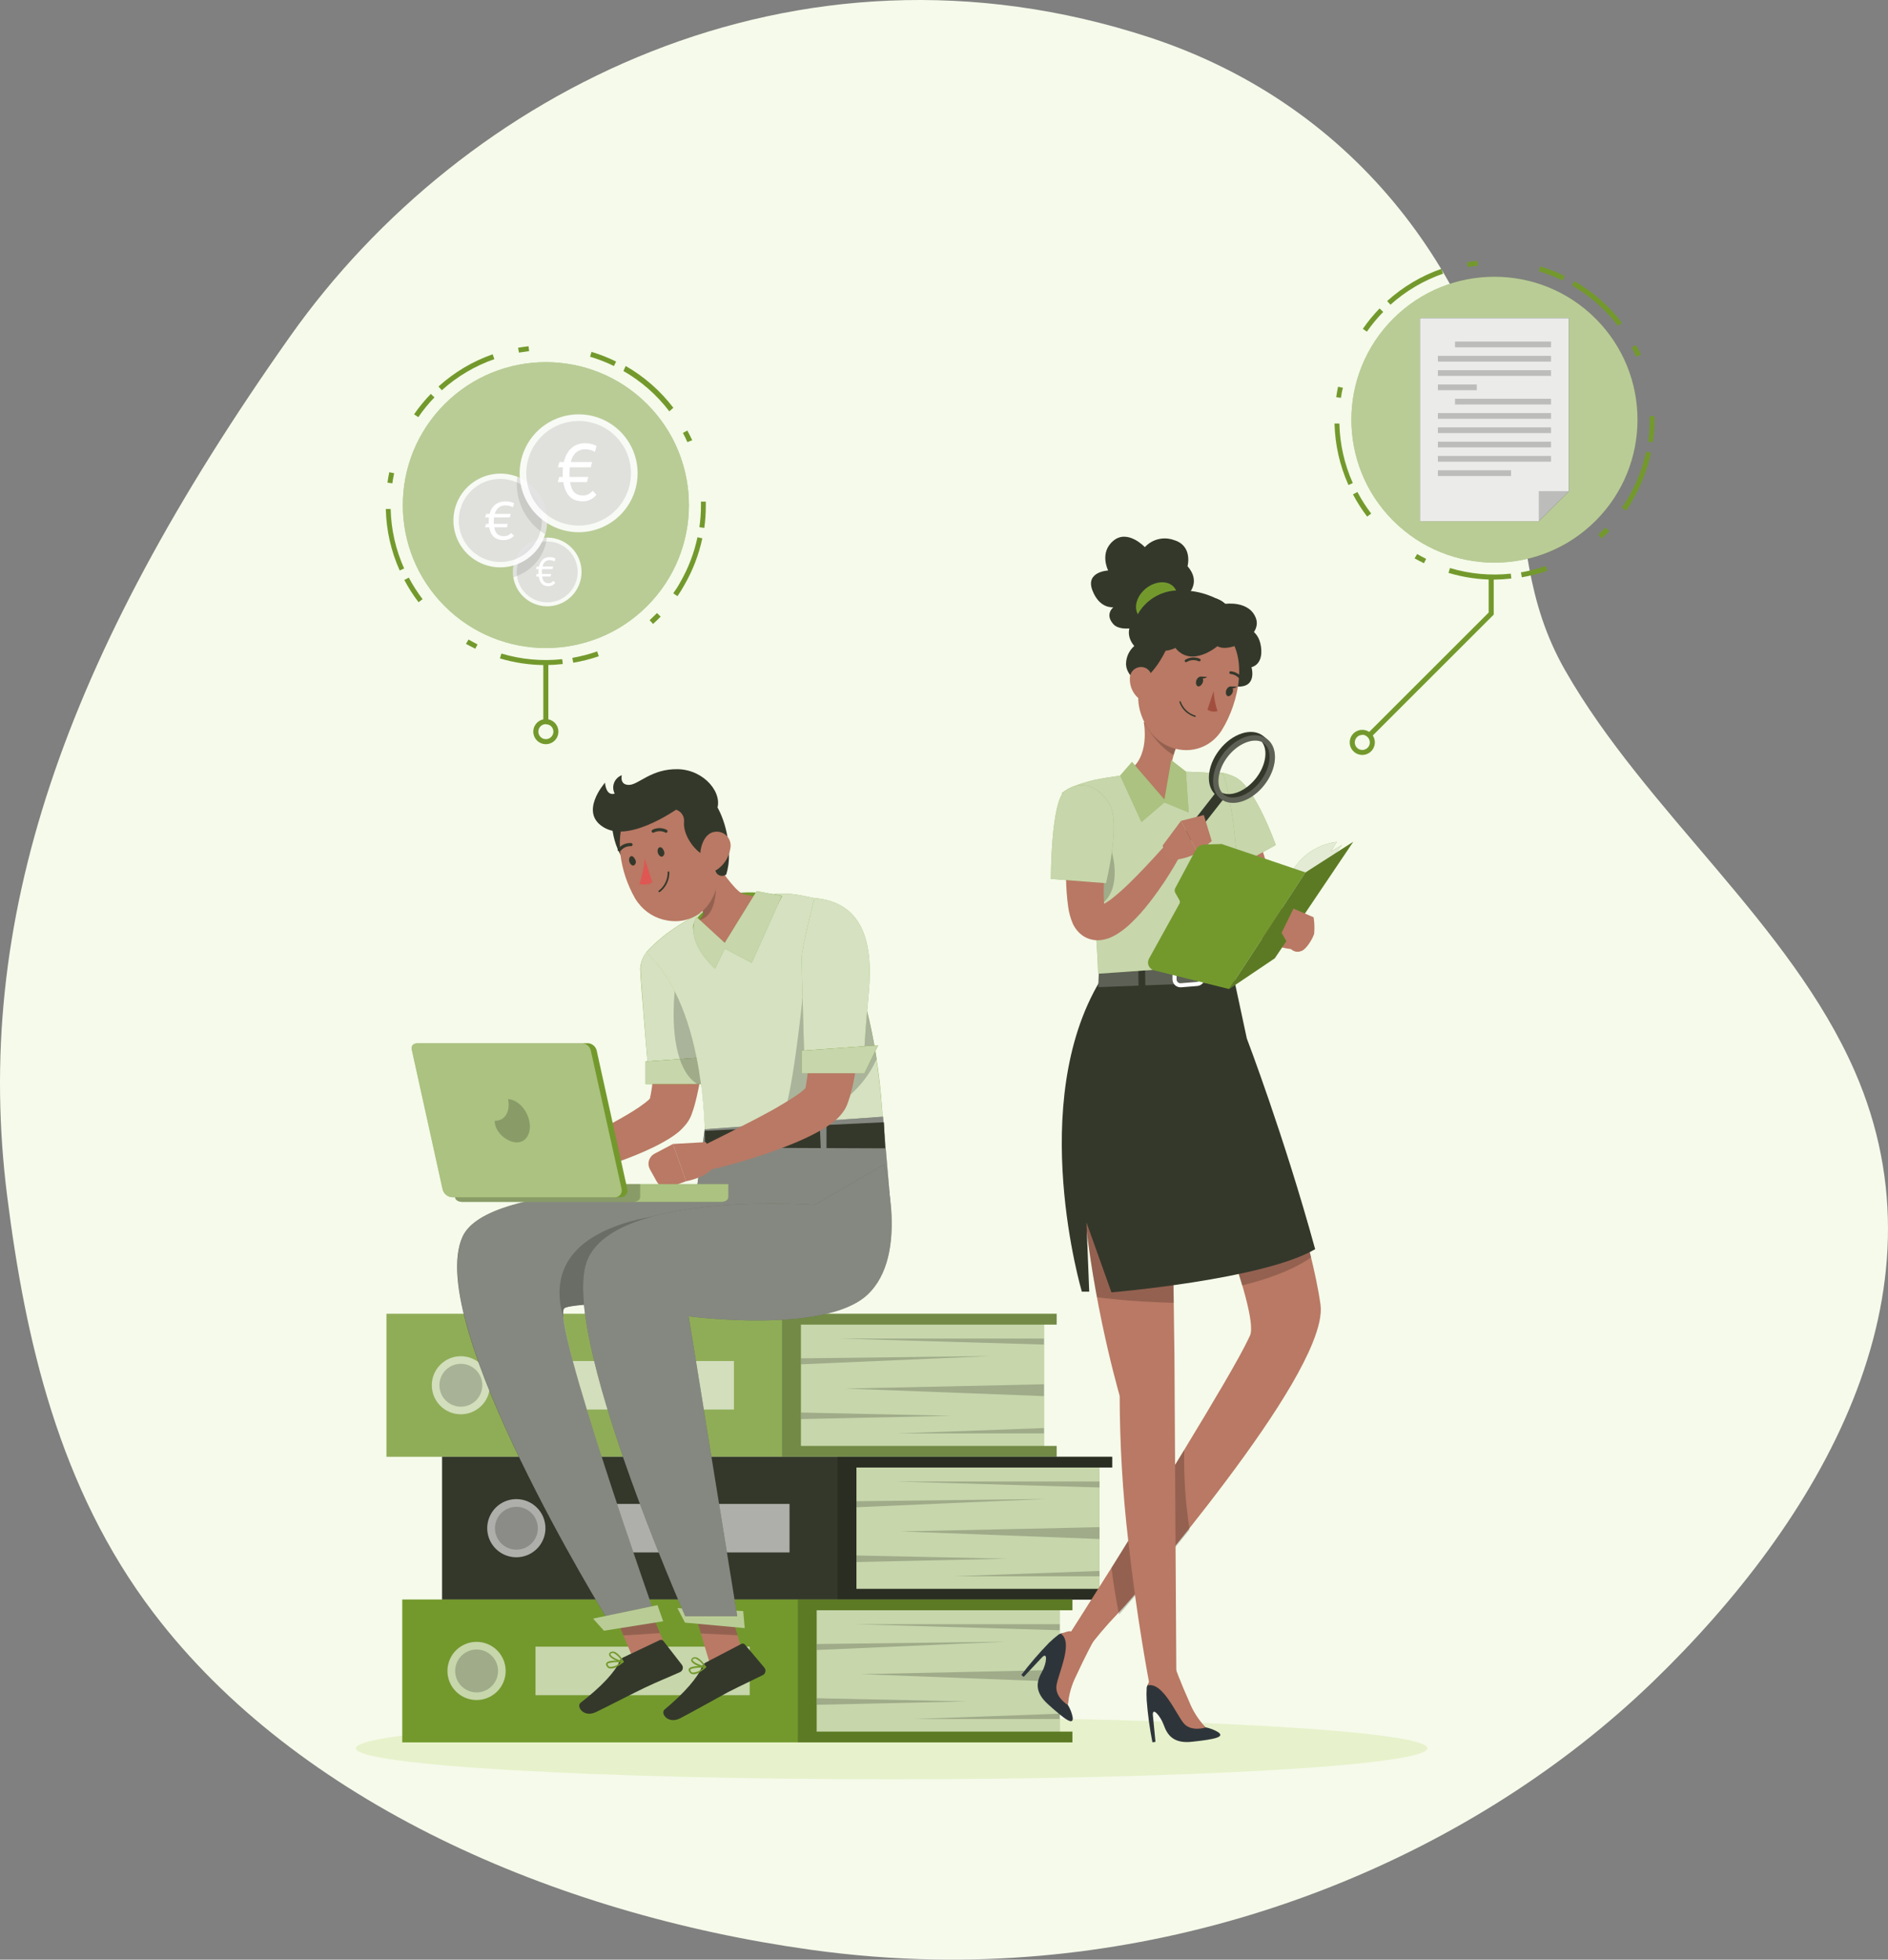 <svg width="291" height="302" viewBox="0 0 291 302" fill="none" xmlns="http://www.w3.org/2000/svg"><rect x="0" y="0" width="291" height="302" fill="#808080" stroke="none"/><g clip-path="url(#clip0_104_18579)"><path d="M144.153 301.979C187.085 302.692 227.524 285.404 254.645 259.293C280.479 234.363 300.943 199.531 285.869 165.084C275.965 142.419 253.655 125.022 241.265 103.354C235.109 92.585 235.268 82.713 233.272 71.31C228.367 43.632 209.964 16.561 177.217 5.772C122.398 -12.183 71.365 14.139 44.741 51.801C9.569 101.567 -4.237 142.176 1.116 184.424C3.897 206.364 9.034 229.341 23.691 248.602C45.851 277.732 85.537 294.978 124.815 300.46C131.227 301.362 137.691 301.87 144.153 301.979Z" fill="#F5FAEA"/><path d="M137.432 274.202C183.033 274.202 220 272.064 220 269.427C220 266.789 183.033 264.651 137.432 264.651C91.831 264.651 54.864 266.789 54.864 269.427C54.864 272.064 91.831 274.202 137.432 274.202Z" fill="#E7F1CB"/><path d="M245.93 80.258C254.541 71.656 254.541 57.708 245.93 49.105C237.32 40.502 223.36 40.502 214.749 49.105C206.139 57.708 206.139 71.656 214.749 80.258C223.36 88.861 237.32 88.861 245.93 80.258Z" fill="#73992D"/><path opacity="0.5" d="M245.93 80.258C254.541 71.656 254.541 57.708 245.93 49.105C237.32 40.502 223.36 40.502 214.749 49.105C206.139 57.708 206.139 71.656 214.749 80.258C223.36 88.861 237.32 88.861 245.93 80.258Z" fill="white"/><path d="M241.817 49.033V75.694L237.174 80.332H218.857V49.033H241.817Z" fill="#34382B"/><path opacity="0.9" d="M241.817 49.033V75.694L237.174 80.332H218.857V49.033H241.817Z" fill="white"/><path opacity="0.2" d="M241.818 75.694L237.175 80.332V75.694H241.818Z" fill="black"/><g opacity="0.2"><path d="M239.059 52.641H224.263V53.523H239.059V52.641Z" fill="black"/><path d="M239.059 54.846H221.624V55.727H239.059V54.846Z" fill="black"/><path d="M239.059 57.049H221.624V57.93H239.059V57.049Z" fill="black"/><path d="M227.62 59.253H221.624V60.134H227.62V59.253Z" fill="black"/><path d="M239.059 61.456H224.263V62.337H239.059V61.456Z" fill="black"/><path d="M239.059 63.66H221.624V64.541H239.059V63.66Z" fill="black"/><path d="M239.059 65.863H221.624V66.745H239.059V65.863Z" fill="black"/><path d="M239.059 68.067H221.624V68.949H239.059V68.067Z" fill="black"/><path d="M239.059 70.27H221.624V71.152H239.059V70.27Z" fill="black"/><path d="M232.898 72.474H221.624V73.356H232.898V72.474Z" fill="black"/></g><path d="M230.311 89.326C227.923 89.326 225.548 88.976 223.261 88.288L223.485 87.541C226.521 88.451 229.709 88.745 232.861 88.408L232.943 89.155C232.069 89.257 231.191 89.314 230.311 89.326ZM234.558 88.96L234.423 88.213C235.722 87.987 237 87.655 238.244 87.22L238.498 87.967C237.213 88.405 235.896 88.74 234.558 88.968V88.96ZM219.47 86.802C218.984 86.563 218.498 86.301 218.035 86.055L218.423 85.382C218.88 85.644 219.343 85.898 219.814 86.129L219.47 86.802ZM246.864 82.977L246.341 82.402C246.73 82.051 247.089 81.655 247.477 81.304L248.038 81.849C247.657 82.245 247.261 82.604 246.864 82.984V82.977ZM210.723 79.616C209.898 78.535 209.166 77.389 208.532 76.187L209.22 75.821C209.834 76.986 210.544 78.098 211.343 79.145L210.723 79.616ZM250.617 78.689L249.982 78.241C250.348 77.711 250.73 77.158 251.029 76.59C252.287 74.419 253.193 72.061 253.713 69.606L254.46 69.77C253.919 72.303 252.983 74.736 251.687 76.979C251.365 77.591 250.999 78.159 250.617 78.712V78.689ZM207.837 74.745C206.501 71.761 205.772 68.541 205.691 65.273H206.439C206.513 68.438 207.217 71.556 208.51 74.446L207.837 74.745ZM254.782 68.187L254.034 68.075C254.192 66.959 254.272 65.833 254.273 64.706C254.273 64.519 254.273 64.332 254.273 64.145H255.021C255.021 64.34 255.021 64.534 255.021 64.728C255.015 65.886 254.928 67.041 254.759 68.187H254.782ZM206.7 61.314L205.953 61.21C206.027 60.672 206.125 60.134 206.237 59.604L206.984 59.761C206.842 60.276 206.753 60.799 206.678 61.314H206.7ZM252.18 54.965C251.971 54.487 251.739 54.009 251.492 53.546L252.18 53.18C252.434 53.658 252.674 54.151 252.928 54.674L252.18 54.965ZM210.693 51.125L210.057 50.677C210.829 49.56 211.692 48.508 212.637 47.532L213.197 48.07C212.272 49.017 211.427 50.039 210.67 51.125H210.693ZM249.376 50.221C247.458 47.698 245.053 45.585 242.304 44.007L242.438 43.641L242.692 43.334C245.531 44.965 248.014 47.147 249.997 49.751L249.376 50.221ZM214.326 46.972L213.803 46.397C216.23 44.202 219.072 42.513 222.162 41.429L222.423 42.176C219.424 43.219 216.664 44.85 214.304 46.972H214.326ZM240.853 43.237C239.67 42.654 238.439 42.172 237.175 41.795L237.399 41.048C238.703 41.438 239.971 41.937 241.19 42.542L240.853 43.237ZM226.236 41.168L226.102 40.421C226.64 40.324 227.179 40.249 227.717 40.19L227.799 40.936C227.276 41.004 226.73 41.078 226.214 41.168H226.236Z" fill="#73992D"/><path d="M211.343 113.596L210.79 113.043L229.451 94.398V88.938H230.229V94.719L211.343 113.596Z" fill="#73992D"/><path d="M209.968 116.345C209.585 116.344 209.211 116.231 208.893 116.018C208.575 115.805 208.327 115.503 208.18 115.15C208.034 114.797 207.996 114.408 208.07 114.033C208.145 113.658 208.329 113.314 208.599 113.043C208.824 112.818 209.102 112.652 209.407 112.559C209.711 112.466 210.034 112.45 210.347 112.512C210.659 112.574 210.952 112.712 211.198 112.914C211.444 113.116 211.637 113.376 211.759 113.67C211.881 113.964 211.928 114.284 211.897 114.6C211.865 114.917 211.756 115.221 211.579 115.486C211.402 115.75 211.162 115.967 210.881 116.117C210.6 116.267 210.286 116.345 209.968 116.345ZM209.968 113.26C209.7 113.261 209.44 113.355 209.234 113.526C209.028 113.697 208.887 113.934 208.836 114.197C208.785 114.46 208.827 114.732 208.954 114.968C209.081 115.204 209.287 115.388 209.535 115.489C209.783 115.591 210.058 115.603 210.315 115.524C210.571 115.445 210.792 115.28 210.94 115.057C211.088 114.834 211.154 114.566 211.126 114.3C211.099 114.033 210.98 113.785 210.79 113.596C210.684 113.483 210.557 113.393 210.416 113.33C210.275 113.267 210.122 113.233 209.968 113.23V113.26Z" fill="#73992D"/><path d="M99.726 93.418C108.337 84.815 108.337 70.867 99.726 62.264C91.116 53.661 77.156 53.661 68.545 62.264C59.935 70.867 59.935 84.815 68.545 93.418C77.156 102.02 91.116 102.02 99.726 93.418Z" fill="#73992D"/><path opacity="0.5" d="M99.726 93.418C108.337 84.815 108.337 70.867 99.726 62.264C91.116 53.661 77.156 53.661 68.545 62.264C59.935 70.867 59.935 84.815 68.545 93.418C77.156 102.02 91.116 102.02 99.726 93.418Z" fill="white"/><path d="M84.115 102.497C81.724 102.499 79.346 102.152 77.057 101.466L77.281 100.719C80.317 101.629 83.505 101.923 86.656 101.585L86.739 102.332C85.867 102.432 84.992 102.487 84.115 102.497ZM88.354 102.131L88.219 101.384C89.518 101.157 90.796 100.825 92.04 100.39L92.294 101.137C91.01 101.576 89.692 101.909 88.354 102.131ZM73.259 99.979C72.773 99.74 72.294 99.479 71.823 99.232L72.212 98.56C72.665 98.819 73.129 99.068 73.603 99.307L73.259 99.979ZM100.653 96.155L100.129 95.58C100.518 95.228 100.877 94.833 101.266 94.481L101.826 95.027C101.453 95.415 101.056 95.796 100.66 96.155H100.653ZM64.511 92.808C63.687 91.728 62.954 90.581 62.32 89.38L63.008 89.014C63.624 90.178 64.334 91.289 65.132 92.338L64.511 92.808ZM104.413 91.874L103.77 91.434C104.137 90.903 104.518 90.351 104.817 89.783C106.076 87.611 106.982 85.254 107.501 82.799L108.249 82.963C107.707 85.496 106.771 87.928 105.475 90.171C105.161 90.754 104.795 91.329 104.421 91.874H104.413ZM61.603 87.915C60.265 84.93 59.538 81.707 59.464 78.436H60.212C60.285 81.602 60.992 84.721 62.291 87.609L61.603 87.915ZM108.548 81.357L107.8 81.245C107.962 80.127 108.042 78.998 108.039 77.868V77.308H108.787C108.787 77.502 108.787 77.697 108.787 77.883C108.792 79.045 108.714 80.206 108.555 81.357H108.548ZM60.466 74.485L59.719 74.38C59.793 73.842 59.891 73.304 60.003 72.774L60.75 72.931C60.638 73.446 60.548 73.969 60.474 74.485H60.466ZM105.946 68.135C105.737 67.65 105.505 67.172 105.258 66.716L105.946 66.35C106.2 66.828 106.439 67.321 106.694 67.844L105.946 68.135ZM64.466 64.288L63.823 63.847C64.595 62.73 65.458 61.678 66.403 60.703L66.963 61.24C66.049 62.184 65.216 63.204 64.474 64.288H64.466ZM103.165 63.392C101.247 60.869 98.842 58.755 96.092 57.177L96.421 56.43H96.481C99.319 58.061 101.803 60.243 103.785 62.846L103.165 63.392ZM68.1 60.142L67.584 59.567C70.007 57.37 72.847 55.681 75.935 54.6L76.197 55.347C73.204 56.389 70.451 58.02 68.1 60.142ZM94.626 56.407C93.442 55.83 92.211 55.35 90.948 54.973L91.172 54.226C92.475 54.619 93.743 55.118 94.963 55.72L94.626 56.407ZM79.987 54.338L79.853 53.591C80.391 53.502 80.93 53.419 81.468 53.367L81.55 54.114C81.057 54.174 80.526 54.249 79.987 54.338Z" fill="#73992D"/><path d="M84.137 114.687C83.621 114.686 83.127 114.482 82.761 114.119C82.491 113.849 82.308 113.504 82.233 113.129C82.159 112.754 82.198 112.365 82.345 112.012C82.492 111.659 82.74 111.357 83.058 111.145C83.376 110.933 83.751 110.819 84.133 110.819C84.516 110.819 84.89 110.933 85.208 111.145C85.526 111.357 85.775 111.659 85.921 112.012C86.068 112.365 86.107 112.754 86.033 113.129C85.959 113.504 85.775 113.849 85.505 114.119C85.141 114.48 84.65 114.684 84.137 114.687ZM84.137 111.595C83.869 111.594 83.608 111.687 83.401 111.857C83.193 112.027 83.051 112.263 82.999 112.526C82.947 112.789 82.987 113.062 83.114 113.299C83.24 113.535 83.445 113.72 83.693 113.823C83.941 113.925 84.217 113.938 84.474 113.86C84.731 113.781 84.952 113.617 85.1 113.393C85.249 113.17 85.316 112.902 85.288 112.635C85.261 112.369 85.142 112.12 84.952 111.931C84.73 111.727 84.438 111.617 84.137 111.624V111.595Z" fill="#73992D"/><path d="M84.518 102.078H83.741V111.206H84.518V102.078Z" fill="#73992D"/><path opacity="0.9" d="M89.632 88.139C89.636 89.472 89.135 90.758 88.229 91.737C87.324 92.716 86.081 93.317 84.751 93.42C83.421 93.522 82.101 93.117 81.056 92.288C80.012 91.458 79.32 90.264 79.12 88.946C79.075 88.68 79.052 88.41 79.053 88.139C79.051 86.746 79.6 85.409 80.58 84.418C81.56 83.428 82.892 82.864 84.286 82.851H84.339C85.034 82.85 85.723 82.986 86.365 83.251C87.008 83.517 87.592 83.906 88.084 84.397C88.576 84.889 88.966 85.472 89.231 86.114C89.497 86.756 89.633 87.445 89.632 88.139Z" fill="white"/><path opacity="0.1" d="M89.034 88.139C89.034 89.067 88.758 89.975 88.242 90.746C87.726 91.518 86.992 92.119 86.134 92.474C85.275 92.829 84.331 92.921 83.42 92.74C82.509 92.558 81.672 92.11 81.016 91.454C80.36 90.797 79.913 89.96 79.733 89.05C79.552 88.139 79.647 87.196 80.003 86.339C80.36 85.482 80.963 84.749 81.736 84.235C82.509 83.72 83.417 83.447 84.346 83.448C85.59 83.45 86.783 83.945 87.662 84.825C88.54 85.704 89.034 86.896 89.034 88.139Z" fill="black"/><path opacity="0.1" d="M84.294 82.851C84.247 83.289 84.157 83.722 84.025 84.143C83.669 85.287 83.035 86.324 82.179 87.163C81.323 88.001 80.272 88.614 79.12 88.946C79.075 88.68 79.052 88.41 79.053 88.139C79.051 86.745 79.601 85.407 80.582 84.416C81.564 83.425 82.898 82.862 84.294 82.851Z" fill="black"/><path opacity="0.9" d="M84.346 80.206C84.348 81.635 83.925 83.033 83.131 84.222C82.337 85.411 81.208 86.338 79.887 86.886C78.565 87.433 77.111 87.577 75.708 87.299C74.305 87.02 73.016 86.332 72.004 85.321C70.993 84.311 70.304 83.023 70.025 81.621C69.747 80.219 69.89 78.766 70.439 77.446C70.987 76.126 71.914 74.998 73.105 74.204C74.295 73.411 75.694 72.989 77.124 72.99C78.073 72.988 79.013 73.174 79.89 73.535C80.767 73.897 81.564 74.429 82.235 75.099C82.906 75.77 83.438 76.566 83.801 77.442C84.163 78.319 84.348 79.258 84.346 80.206Z" fill="white"/><path opacity="0.1" d="M83.524 80.206C83.524 81.472 83.148 82.71 82.444 83.763C81.74 84.816 80.739 85.636 79.568 86.121C78.398 86.605 77.109 86.732 75.866 86.485C74.624 86.238 73.482 85.628 72.586 84.733C71.69 83.838 71.079 82.697 70.832 81.455C70.585 80.213 70.712 78.926 71.197 77.757C71.682 76.587 72.503 75.587 73.557 74.884C74.61 74.18 75.849 73.805 77.116 73.805C78.816 73.805 80.445 74.479 81.647 75.68C82.849 76.88 83.524 78.509 83.524 80.206Z" fill="black"/><path opacity="0.1" d="M84.347 80.207C84.347 80.928 84.239 81.646 84.025 82.335C82.529 81.428 81.327 80.109 80.564 78.536C79.8 76.964 79.506 75.204 79.719 73.469C81.079 73.995 82.249 74.921 83.075 76.123C83.901 77.325 84.344 78.749 84.347 80.207Z" fill="black"/><path opacity="0.9" d="M98.275 72.93C98.277 74.727 97.745 76.484 96.747 77.979C95.749 79.474 94.329 80.639 92.668 81.328C91.007 82.016 89.179 82.197 87.415 81.848C85.651 81.498 84.03 80.633 82.758 79.364C81.486 78.093 80.619 76.475 80.267 74.713C79.916 72.951 80.096 71.124 80.784 69.464C81.472 67.803 82.637 66.384 84.132 65.386C85.627 64.387 87.385 63.855 89.184 63.855C90.377 63.853 91.559 64.088 92.662 64.543C93.765 64.999 94.768 65.667 95.612 66.51C96.456 67.353 97.126 68.354 97.583 69.456C98.04 70.557 98.275 71.738 98.275 72.93Z" fill="white"/><path opacity="0.1" d="M97.251 72.93C97.252 74.525 96.78 76.084 95.895 77.41C95.009 78.737 93.75 79.771 92.276 80.382C90.802 80.993 89.18 81.154 87.614 80.844C86.049 80.534 84.611 79.767 83.482 78.64C82.353 77.513 81.584 76.077 81.272 74.513C80.96 72.949 81.119 71.329 81.73 69.855C82.34 68.382 83.374 67.123 84.701 66.237C86.028 65.351 87.588 64.878 89.183 64.878C90.243 64.877 91.291 65.085 92.27 65.489C93.249 65.893 94.138 66.486 94.887 67.234C95.636 67.982 96.231 68.87 96.636 69.847C97.042 70.825 97.251 71.872 97.251 72.93Z" fill="black"/><path d="M91.7 69.658C91.517 69.519 91.291 69.417 91.021 69.352C90.758 69.278 90.465 69.242 90.139 69.242C89.623 69.242 89.174 69.405 88.793 69.732C88.419 70.05 88.145 70.54 87.97 71.201H91.259L91.056 72.022H87.828C87.812 72.16 87.8 72.303 87.792 72.45C87.784 72.597 87.78 72.752 87.78 72.915C87.78 73.022 87.78 73.124 87.78 73.222C87.78 73.32 87.784 73.413 87.792 73.503H90.675L90.472 74.299H87.863C87.966 74.985 88.173 75.499 88.483 75.842C88.8 76.185 89.257 76.356 89.853 76.356C90.187 76.356 90.472 76.291 90.711 76.161C90.957 76.022 91.168 75.846 91.342 75.634L91.926 76.234C91.72 76.52 91.43 76.765 91.056 76.969C90.683 77.165 90.266 77.263 89.805 77.263C88.955 77.263 88.284 77.014 87.792 76.516C87.299 76.01 86.978 75.271 86.827 74.299H85.969L86.195 73.503H86.743C86.735 73.405 86.731 73.307 86.731 73.209C86.731 73.103 86.731 72.993 86.731 72.879C86.731 72.577 86.743 72.291 86.767 72.022H85.981L86.231 71.201H86.91C87.021 70.711 87.18 70.287 87.387 69.927C87.593 69.56 87.839 69.258 88.125 69.021C88.411 68.776 88.725 68.597 89.067 68.483C89.416 68.36 89.789 68.299 90.187 68.299C90.52 68.299 90.846 68.34 91.164 68.421C91.481 68.503 91.743 68.609 91.95 68.74L91.7 69.658Z" fill="white"/><path d="M79.052 78.169C78.915 78.076 78.745 78.008 78.543 77.965C78.346 77.916 78.126 77.891 77.882 77.891C77.494 77.891 77.158 78 76.872 78.218C76.592 78.43 76.386 78.757 76.255 79.198H78.722L78.57 79.745H76.148C76.136 79.837 76.127 79.932 76.121 80.03C76.115 80.128 76.112 80.232 76.112 80.341C76.112 80.411 76.112 80.479 76.112 80.545C76.112 80.61 76.115 80.672 76.121 80.732H78.284L78.132 81.263H76.175C76.252 81.72 76.407 82.063 76.639 82.292C76.878 82.52 77.22 82.635 77.667 82.635C77.917 82.635 78.132 82.591 78.311 82.504C78.495 82.411 78.653 82.294 78.784 82.153L79.222 82.553C79.067 82.743 78.85 82.907 78.57 83.043C78.29 83.173 77.977 83.239 77.631 83.239C76.994 83.239 76.49 83.073 76.121 82.741C75.752 82.403 75.51 81.911 75.397 81.263H74.754L74.924 80.732H75.335C75.329 80.667 75.326 80.602 75.326 80.536C75.326 80.466 75.326 80.392 75.326 80.316C75.326 80.115 75.335 79.924 75.353 79.745H74.763L74.951 79.198H75.46C75.543 78.871 75.662 78.588 75.817 78.349C75.972 78.104 76.157 77.902 76.371 77.744C76.586 77.581 76.821 77.461 77.077 77.385C77.339 77.303 77.619 77.263 77.917 77.263C78.168 77.263 78.412 77.29 78.65 77.344C78.888 77.399 79.085 77.469 79.24 77.557L79.052 78.169Z" fill="white"/><path d="M85.47 86.533C85.379 86.464 85.266 86.413 85.13 86.38C84.999 86.343 84.852 86.325 84.69 86.325C84.431 86.325 84.207 86.407 84.016 86.57C83.83 86.729 83.693 86.974 83.605 87.305H85.25L85.148 87.715H83.534C83.526 87.784 83.52 87.856 83.516 87.929C83.512 88.003 83.51 88.08 83.51 88.162C83.51 88.215 83.51 88.266 83.51 88.315C83.51 88.364 83.512 88.411 83.516 88.456H84.958L84.856 88.854H83.552C83.603 89.197 83.707 89.454 83.862 89.625C84.02 89.797 84.249 89.882 84.547 89.882C84.713 89.882 84.856 89.85 84.975 89.784C85.099 89.715 85.204 89.627 85.291 89.521L85.583 89.821C85.48 89.964 85.335 90.087 85.148 90.189C84.962 90.287 84.753 90.335 84.523 90.335C84.098 90.335 83.762 90.211 83.516 89.962C83.27 89.709 83.109 89.34 83.033 88.854H82.605L82.718 88.456H82.992C82.988 88.407 82.986 88.358 82.986 88.309C82.986 88.256 82.986 88.201 82.986 88.144C82.986 87.992 82.992 87.85 83.004 87.715H82.61L82.736 87.305H83.075C83.131 87.06 83.21 86.847 83.313 86.668C83.417 86.484 83.54 86.333 83.683 86.215C83.826 86.092 83.983 86.002 84.153 85.945C84.328 85.884 84.515 85.853 84.713 85.853C84.88 85.853 85.043 85.874 85.202 85.915C85.361 85.956 85.492 86.009 85.595 86.074L85.47 86.533Z" fill="white"/><path d="M160.907 203.213H116.862V223.77H160.907V203.213Z" fill="#73992D"/><path opacity="0.6" d="M160.907 203.213H116.862V223.77H160.907V203.213Z" fill="white"/><path opacity="0.2" d="M160.906 206.29H129.393L160.906 207.209V206.29Z" fill="black"/><path opacity="0.2" d="M123.441 209.338L152.6 208.987L123.441 210.257V209.338Z" fill="black"/><path opacity="0.2" d="M160.906 213.327C160.159 213.372 130.32 213.992 130.32 213.992L160.906 215.157V213.327Z" fill="black"/><path opacity="0.2" d="M123.441 217.689L146.649 218.19L123.441 218.698V217.689Z" fill="black"/><path opacity="0.2" d="M160.906 220.08L138.432 220.902H160.906V220.08Z" fill="black"/><path d="M123.441 204.131V222.843H162.865V224.501H59.569V202.473H162.865V204.131H123.441Z" fill="#73992D"/><path opacity="0.2" d="M123.441 204.131V222.843H162.865V224.501H59.569V202.473H162.865V204.131H123.441Z" fill="white"/><path opacity="0.2" d="M123.441 204.131V222.843H162.865V224.501H120.541V202.473H162.865V204.131H123.441Z" fill="black"/><path opacity="0.6" d="M113.124 209.749H80.107V217.226H113.124V209.749Z" fill="white"/><path opacity="0.6" d="M71.031 217.958C73.505 217.958 75.51 215.954 75.51 213.483C75.51 211.012 73.505 209.009 71.031 209.009C68.558 209.009 66.553 211.012 66.553 213.483C66.553 215.954 68.558 217.958 71.031 217.958Z" fill="white"/><path opacity="0.2" d="M74.194 214.447C74.003 215.072 73.631 215.626 73.125 216.039C72.619 216.452 72.002 216.706 71.351 216.769C70.701 216.832 70.046 216.701 69.471 216.392C68.895 216.083 68.424 215.611 68.116 215.035C67.809 214.458 67.68 213.804 67.745 213.155C67.81 212.505 68.066 211.889 68.481 211.385C68.896 210.881 69.452 210.511 70.077 210.322C70.703 210.133 71.37 210.134 71.995 210.324C72.411 210.449 72.799 210.656 73.134 210.931C73.47 211.207 73.748 211.546 73.953 211.929C74.157 212.312 74.283 212.732 74.325 213.164C74.366 213.596 74.322 214.032 74.194 214.447Z" fill="black"/><path d="M169.467 225.234H125.423V245.792H169.467V225.234Z" fill="#73992D"/><path opacity="0.6" d="M169.467 225.234H125.423V245.792H169.467V225.234Z" fill="white"/><path opacity="0.2" d="M169.467 228.312H137.961L169.467 229.238V228.312Z" fill="black"/><path opacity="0.2" d="M132.002 231.359L161.168 231.008L132.002 232.285V231.359Z" fill="black"/><path opacity="0.2" d="M169.467 235.349C168.765 235.393 138.881 236.006 138.881 236.006L169.467 237.179V235.349Z" fill="black"/><path opacity="0.2" d="M132.002 239.718L155.209 240.211L132.002 240.726V239.718Z" fill="black"/><path opacity="0.2" d="M169.467 242.101L146.993 242.922H169.467V242.101Z" fill="black"/><path d="M132.002 226.16V244.865H171.426V246.523H68.137V224.502H171.426V226.16H132.002Z" fill="#34382B"/><path opacity="0.2" d="M132.002 226.16V244.865H171.426V246.523H129.101V224.502H171.426V226.16H132.002Z" fill="black"/><path opacity="0.6" d="M121.692 231.771H88.676V239.248H121.692V231.771Z" fill="white"/><path opacity="0.6" d="M84.07 235.512C84.07 236.399 83.807 237.265 83.314 238.002C82.821 238.739 82.121 239.314 81.301 239.653C80.481 239.992 79.579 240.081 78.709 239.908C77.839 239.735 77.039 239.308 76.412 238.681C75.785 238.055 75.357 237.256 75.184 236.387C75.011 235.517 75.1 234.616 75.44 233.797C75.779 232.978 76.354 232.278 77.092 231.786C77.829 231.293 78.697 231.03 79.584 231.03C80.774 231.03 81.915 231.502 82.756 232.343C83.597 233.184 84.07 234.324 84.07 235.512Z" fill="white"/><path opacity="0.2" d="M82.754 236.483C82.563 237.108 82.191 237.661 81.685 238.075C81.179 238.488 80.562 238.742 79.912 238.805C79.261 238.868 78.607 238.737 78.031 238.428C77.455 238.119 76.984 237.647 76.677 237.071C76.37 236.494 76.24 235.84 76.305 235.19C76.37 234.541 76.627 233.925 77.042 233.421C77.457 232.917 78.012 232.547 78.638 232.358C79.263 232.169 79.931 232.17 80.556 232.36C81.394 232.617 82.096 233.195 82.508 233.968C82.92 234.741 83.008 235.645 82.754 236.483Z" fill="black"/><path d="M163.336 247.232H119.292V267.79H163.336V247.232Z" fill="#73992D"/><path opacity="0.6" d="M163.336 247.232H119.292V267.79H163.336V247.232Z" fill="white"/><path opacity="0.2" d="M163.336 250.31H131.83L163.336 251.237V250.31Z" fill="black"/><path opacity="0.2" d="M125.871 253.366L155.03 253.007L125.871 254.284V253.366Z" fill="black"/><path opacity="0.2" d="M163.337 257.347C162.634 257.391 132.75 258.004 132.75 258.004L163.337 259.177V257.347Z" fill="black"/><path opacity="0.2" d="M125.871 261.717L149.078 262.21L125.871 262.725V261.717Z" fill="black"/><path opacity="0.2" d="M163.336 264.1L140.862 264.922H163.336V264.1Z" fill="black"/><path d="M125.871 248.159V266.864H165.295V268.522H61.999V246.501H165.295V248.159H125.871Z" fill="#73992D"/><path opacity="0.2" d="M125.872 248.159V266.864H165.295V268.522H122.971V246.501H165.295V248.159H125.872Z" fill="black"/><path opacity="0.6" d="M115.554 253.769H82.537V261.246H115.554V253.769Z" fill="white"/><path opacity="0.6" d="M77.939 257.511C77.939 258.398 77.676 259.264 77.183 260.001C76.69 260.738 75.99 261.313 75.17 261.652C74.35 261.991 73.448 262.08 72.578 261.907C71.708 261.734 70.909 261.307 70.281 260.68C69.654 260.054 69.227 259.255 69.053 258.386C68.88 257.516 68.969 256.615 69.309 255.796C69.648 254.977 70.223 254.277 70.961 253.785C71.699 253.292 72.566 253.029 73.453 253.029C74.643 253.029 75.784 253.501 76.625 254.342C77.466 255.183 77.939 256.323 77.939 257.511Z" fill="white"/><path opacity="0.2" d="M76.623 258.475C76.432 259.1 76.06 259.654 75.555 260.067C75.049 260.48 74.431 260.734 73.781 260.797C73.131 260.86 72.476 260.729 71.9 260.42C71.325 260.111 70.853 259.639 70.546 259.063C70.239 258.487 70.11 257.832 70.175 257.183C70.24 256.533 70.496 255.917 70.911 255.413C71.326 254.909 71.882 254.539 72.507 254.35C73.132 254.161 73.8 254.162 74.425 254.352C75.263 254.609 75.965 255.187 76.377 255.96C76.789 256.733 76.877 257.637 76.623 258.475Z" fill="black"/><path d="M109.677 150.289C109.49 153.859 109.183 157.37 108.735 160.918C108.518 162.689 108.256 164.467 107.942 166.267C107.778 167.171 107.613 168.074 107.389 169.016C107.292 169.471 107.142 169.987 107.015 170.472C106.955 170.711 106.843 171.025 106.753 171.294L106.604 171.72L106.559 171.839L106.462 172.078C106.387 172.243 106.312 172.392 106.245 172.512C106.008 172.925 105.721 173.309 105.393 173.655C105.16 173.919 104.91 174.169 104.645 174.402C104.202 174.768 103.735 175.105 103.247 175.41C102.406 175.932 101.537 176.408 100.645 176.837C98.933 177.666 97.243 178.331 95.539 178.958C92.163 180.163 88.717 181.163 85.221 181.954C84.77 182.054 84.298 181.987 83.893 181.764C83.488 181.542 83.179 181.18 83.022 180.745C82.865 180.311 82.872 179.835 83.042 179.406C83.211 178.976 83.531 178.623 83.942 178.413H83.98C87.075 176.867 90.208 175.298 93.228 173.707C94.724 172.908 96.219 172.078 97.587 171.227C98.238 170.828 98.867 170.394 99.471 169.927C99.716 169.743 99.946 169.541 100.159 169.322C100.22 169.261 100.278 169.196 100.331 169.128C100.331 169.083 100.331 169.075 100.249 169.21L100.174 169.344L100.137 169.434L100.182 169.225C100.182 169.075 100.249 168.978 100.279 168.784C100.339 168.411 100.413 168.082 100.466 167.671C100.578 166.924 100.683 166.065 100.78 165.236C100.952 163.563 101.101 161.86 101.258 160.149L102.081 149.833C102.147 148.827 102.611 147.888 103.37 147.223C104.129 146.558 105.122 146.222 106.129 146.289C107.136 146.355 108.076 146.818 108.741 147.577C109.407 148.335 109.743 149.327 109.677 150.333V150.289Z" fill="#B97964"/><path d="M84.75 177.673L79.673 177.957L81.707 183.701C81.707 183.701 86.268 182.895 86.193 180.4L84.75 177.673Z" fill="#B97964"/><path d="M76.122 181.864L77.169 183.753C77.371 184.12 77.698 184.402 78.09 184.549C78.481 184.697 78.913 184.701 79.307 184.56L81.707 183.701L79.674 177.957L76.84 179.451C76.632 179.56 76.449 179.71 76.3 179.892C76.152 180.073 76.041 180.282 75.974 180.507C75.907 180.731 75.886 180.967 75.911 181.2C75.937 181.433 76.008 181.659 76.122 181.864Z" fill="#B97964"/><path d="M99.598 146.778C106.88 147.39 111.396 146.621 110.656 154.524C109.916 162.427 109.079 165.124 109.079 165.124H99.927C99.927 165.124 98.679 150.662 98.679 149.295C98.731 148.384 99.051 147.508 99.598 146.778Z" fill="#73992D"/><path opacity="0.7" d="M110.642 154.531C110.589 155.144 110.537 155.726 110.477 156.279C110.148 159.334 109.827 161.463 109.557 162.868C109.432 163.623 109.267 164.371 109.064 165.109H99.928C99.928 165.109 99.883 164.511 99.801 163.555C99.479 159.82 98.709 150.371 98.709 149.28C98.753 148.37 99.063 147.492 99.599 146.755C106.903 147.398 111.389 146.621 110.642 154.531Z" fill="white"/><path d="M99.509 163.593L111.292 162.756L109.183 167.059H99.509V163.593Z" fill="#73992D"/><path d="M111.292 162.748L109.184 167.058H99.501V163.592L99.8 163.57L104.78 163.219L109.572 162.868L111.292 162.748Z" fill="#73992D"/><path opacity="0.6" d="M111.292 162.748L109.184 167.058H99.501V163.592L99.8 163.57L104.78 163.219L109.572 162.868L111.292 162.748Z" fill="white"/><path opacity="0.2" d="M111.292 162.748L109.183 167.058H107.449C106.704 166.562 106.084 165.9 105.64 165.123C105.281 164.523 104.993 163.884 104.78 163.218C103.172 158.527 104.084 151.946 104.084 151.946C106.425 152.432 108.697 154.142 110.492 156.279C110.163 159.334 109.841 161.463 109.572 162.867L111.292 162.748Z" fill="black"/><path d="M103.875 256.742L98.23 257.101L93.782 246.643L99.427 246.284L103.875 256.742Z" fill="#B97964"/><path opacity="0.2" d="M99.427 246.284L93.782 246.643L96.085 252.036L101.722 251.677L99.427 246.284Z" fill="black"/><path d="M96.107 255.405L101.699 252.753C101.792 252.713 101.896 252.704 101.995 252.728C102.094 252.752 102.181 252.808 102.245 252.887L105.094 256.555C105.154 256.633 105.198 256.723 105.224 256.818C105.25 256.914 105.256 257.013 105.243 257.111C105.23 257.209 105.197 257.304 105.147 257.389C105.097 257.474 105.031 257.549 104.952 257.608C104.907 257.64 104.859 257.668 104.81 257.691C102.985 258.52 101.617 259.035 99.344 260.111C97.939 260.776 93.789 262.919 91.868 263.846C89.946 264.772 88.78 262.972 89.483 262.419C92.668 259.961 94.836 257.631 95.464 256.07C95.584 255.773 95.815 255.535 96.107 255.405Z" fill="#34382B"/><path d="M94.941 256.936C94.64 257.109 94.289 257.175 93.946 257.123C93.831 257.091 93.725 257.031 93.638 256.949C93.551 256.867 93.485 256.765 93.445 256.653C93.413 256.59 93.399 256.519 93.405 256.449C93.412 256.379 93.439 256.312 93.483 256.257C93.871 255.749 95.793 255.958 96.002 255.988C96.026 255.989 96.049 255.997 96.068 256.012C96.087 256.026 96.1 256.047 96.107 256.07C96.114 256.094 96.114 256.119 96.107 256.142C96.1 256.166 96.088 256.188 96.07 256.204C95.72 256.487 95.342 256.733 94.941 256.936ZM93.804 256.309C93.755 256.327 93.711 256.358 93.677 256.399C93.677 256.399 93.632 256.473 93.677 256.563C93.701 256.64 93.744 256.709 93.801 256.765C93.859 256.821 93.929 256.862 94.006 256.884C94.635 256.878 95.238 256.629 95.688 256.189C95.066 256.108 94.433 256.148 93.826 256.309H93.804Z" fill="#73992D"/><path d="M108.66 175.888C108.66 170.562 107.808 154.3 99.599 146.756C101.1 145.127 102.818 143.712 104.705 142.55C108.803 139.948 113.457 138.348 118.29 137.881C121.55 137.553 122.155 137.687 126.223 138.554C126.223 138.554 135.531 149.661 136.196 175.903L108.66 175.888Z" fill="#73992D"/><path opacity="0.7" d="M136.189 175.888H108.66C108.66 175.081 108.66 174.028 108.563 172.796C108.431 170.155 108.149 167.524 107.718 164.915C106.642 158.491 104.376 151.155 99.599 146.785C101.097 145.154 102.813 143.736 104.698 142.572C108.798 139.967 113.454 138.36 118.29 137.881C121.55 137.553 122.155 137.687 126.223 138.554C127.253 139.909 128.152 141.36 128.907 142.886C129.935 144.89 130.827 146.962 131.576 149.086C131.95 150.102 132.323 151.2 132.667 152.395C133.737 155.957 134.547 159.592 135.09 163.271C135.717 167.45 136.085 171.664 136.189 175.888Z" fill="white"/><path d="M96.07 256.212H96.01C95.419 256.175 94.014 255.599 93.879 255.069C93.857 254.98 93.866 254.885 93.906 254.802C93.945 254.719 94.013 254.652 94.096 254.613C94.174 254.565 94.262 254.533 94.354 254.52C94.445 254.507 94.538 254.514 94.627 254.539C95.374 254.718 96.122 255.988 96.122 256.033C96.135 256.051 96.142 256.073 96.142 256.096C96.142 256.119 96.135 256.141 96.122 256.16C96.118 256.172 96.111 256.183 96.102 256.192C96.093 256.201 96.082 256.208 96.07 256.212ZM94.253 254.785H94.201C94.059 254.852 94.089 254.942 94.096 254.972C94.178 255.301 95.128 255.786 95.771 255.921C95.493 255.411 95.065 254.999 94.545 254.74C94.445 254.717 94.341 254.733 94.253 254.785Z" fill="#73992D"/><path d="M137.041 183.089L136.106 172.093L108.615 174.028L107.396 183.261C107.396 183.261 75.247 181.998 71.307 190.566C65.251 203.743 93.684 249.646 93.684 249.646L100.914 248.794C100.914 248.794 84.952 203.511 86.971 201.629C88.361 200.329 117.938 200.628 117.938 200.628C117.938 200.628 138.918 200.703 137.041 183.089Z" fill="#34382B"/><path opacity="0.4" d="M117.939 200.628C117.939 200.628 109.864 200.546 101.954 200.628C94.724 200.733 87.636 200.987 87.001 201.6C86.799 201.786 86.776 202.347 86.889 203.303C87.913 211.901 100.922 248.794 100.922 248.794L93.692 249.646C93.692 249.646 65.281 203.743 71.322 190.566C75.255 181.998 107.412 183.268 107.412 183.268L108.63 174.028L136.122 172.086L137.056 183.089C138.91 200.711 117.939 200.628 117.939 200.628Z" fill="white"/><path d="M93.086 251.312L102.215 249.855L101.34 247.375L91.412 249.444L93.086 251.312Z" fill="#73992D"/><path opacity="0.5" d="M93.086 251.312L102.215 249.855L101.34 247.375L91.412 249.444L93.086 251.312Z" fill="white"/><path d="M126.357 173.423L126.506 176.933L108.667 176.851L108.623 174.267L126.357 173.423Z" fill="#34382B"/><path d="M127.389 173.37L136.241 172.952L136.428 176.971L127.389 176.934V173.37Z" fill="#34382B"/><path d="M114.088 176.971L117.549 177.142C117.626 177.152 117.703 177.145 117.776 177.124C117.85 177.102 117.918 177.066 117.977 177.017C118.036 176.968 118.084 176.907 118.118 176.839C118.153 176.771 118.173 176.696 118.178 176.619V174.147C118.173 174.07 118.153 173.995 118.118 173.927C118.084 173.858 118.036 173.797 117.977 173.747C117.918 173.698 117.85 173.661 117.777 173.638C117.703 173.616 117.626 173.608 117.549 173.617L114.088 173.788C113.955 173.796 113.83 173.853 113.737 173.948C113.644 174.044 113.59 174.171 113.587 174.304V176.463C113.589 176.595 113.642 176.722 113.735 176.817C113.829 176.912 113.955 176.967 114.088 176.971Z" fill="white"/><path d="M115.247 257.28L109.594 257.003L106.35 246.112L111.994 246.389L115.247 257.28Z" fill="#B97964"/><path opacity="0.2" d="M111.994 246.389L106.35 246.112L108.024 251.73L113.677 252.006L111.994 246.389Z" fill="black"/><path d="M108.787 256.211L114.268 253.343C114.359 253.295 114.464 253.281 114.564 253.301C114.665 253.321 114.756 253.376 114.821 253.455L117.812 257.003C117.875 257.079 117.923 257.167 117.952 257.262C117.982 257.357 117.992 257.457 117.982 257.555C117.972 257.654 117.943 257.75 117.896 257.837C117.848 257.924 117.784 258.001 117.707 258.064C117.667 258.1 117.622 258.131 117.572 258.153C115.778 259.05 114.432 259.647 112.204 260.783C110.829 261.53 106.761 263.808 104.862 264.794C102.963 265.78 101.745 264.047 102.425 263.464C105.513 260.887 107.584 258.475 108.174 256.891C108.282 256.593 108.502 256.35 108.787 256.211Z" fill="#34382B"/><path d="M107.703 257.78C107.41 257.967 107.061 258.047 106.716 258.004C106.599 257.976 106.49 257.92 106.399 257.841C106.307 257.762 106.237 257.661 106.193 257.549C106.155 257.49 106.135 257.421 106.135 257.351C106.135 257.281 106.155 257.212 106.193 257.153C106.552 256.63 108.481 256.764 108.698 256.787C108.721 256.787 108.743 256.794 108.762 256.808C108.78 256.821 108.795 256.84 108.802 256.862C108.815 256.882 108.822 256.905 108.822 256.929C108.822 256.952 108.815 256.976 108.802 256.996C108.467 257.298 108.098 257.561 107.703 257.78ZM106.544 257.198C106.493 257.217 106.449 257.251 106.417 257.295C106.417 257.295 106.417 257.369 106.417 257.459C106.445 257.535 106.491 257.602 106.551 257.656C106.611 257.709 106.683 257.747 106.761 257.765C107.387 257.735 107.978 257.468 108.414 257.018C107.785 256.958 107.15 257.019 106.544 257.198Z" fill="#73992D"/><path d="M108.772 257.018H108.72C108.129 257.018 106.701 256.488 106.544 255.965C106.519 255.876 106.525 255.782 106.562 255.697C106.599 255.613 106.664 255.544 106.746 255.502C106.822 255.45 106.907 255.414 106.998 255.397C107.088 255.381 107.18 255.383 107.27 255.405C108.017 255.554 108.765 256.794 108.84 256.854C108.851 256.873 108.857 256.895 108.857 256.917C108.857 256.94 108.851 256.962 108.84 256.981C108.832 256.991 108.821 257 108.81 257.007C108.798 257.013 108.786 257.017 108.772 257.018ZM106.903 255.659H106.851C106.709 255.726 106.746 255.816 106.754 255.846C106.851 256.167 107.815 256.593 108.466 256.727C108.164 256.233 107.721 255.84 107.195 255.599C107.145 255.589 107.093 255.59 107.043 255.6C106.993 255.61 106.946 255.63 106.903 255.659Z" fill="#73992D"/><path d="M105.579 250.064L114.783 250.908L114.551 248.286L104.413 247.83L105.579 250.064Z" fill="#73992D"/><path opacity="0.5" d="M105.579 250.064L114.783 250.908L114.551 248.286L104.413 247.83L105.579 250.064Z" fill="white"/><path opacity="0.2" d="M101.954 200.628C94.724 200.732 87.636 200.986 87.001 201.599C86.799 201.786 86.777 202.346 86.889 203.302C81.947 186.868 106.874 186.868 106.874 186.868C109.087 190.588 106.216 196.34 101.954 200.628Z" fill="black"/><path d="M136.196 179.51C136.196 179.51 140.256 193.405 133.692 199.537C127.127 205.67 106.156 202.869 106.156 202.869L113.632 249.078H105.617C105.617 249.078 86.118 204.96 90.515 194.196C94.911 183.432 125.55 185.688 125.55 185.688L136.196 179.51Z" fill="#34382B"/><path opacity="0.4" d="M136.196 179.51C136.196 179.51 140.256 193.405 133.692 199.537C127.127 205.67 106.156 202.869 106.156 202.869L113.632 249.078H105.617C105.617 249.078 86.118 204.96 90.515 194.196C94.911 183.432 125.55 185.688 125.55 185.688L136.196 179.51Z" fill="white"/><path d="M111.509 138.068C115.247 136.85 120.563 138.068 120.563 138.068L115.449 147.741L111.711 145.851L110.372 148.383C110.372 148.383 106.328 144.454 106.873 142.505C107.374 140.779 111.509 138.068 111.509 138.068Z" fill="#73992D"/><path d="M107.741 141.817C107.479 142.07 107.196 142.3 106.896 142.505C107.525 143.498 108.437 144.282 109.514 144.754C110.592 145.227 111.786 145.367 112.944 145.156C117.139 144.492 118.35 138.232 118.35 138.232C118.35 138.232 115.613 138.232 114.395 137.701C113.176 137.171 110.657 133.391 110.657 133.391L109.909 134.049L105.154 138.15C105.154 138.15 108.548 140.084 108.466 140.809C108.345 141.217 108.09 141.573 107.741 141.817Z" fill="#B97964"/><path opacity="0.2" d="M135.112 163.233C130.858 172.69 119.202 174.147 120.563 172.093C122.058 169.807 123.696 153.799 123.696 153.799C123.696 153.799 128.929 151.655 132.667 152.357C133.745 155.919 134.562 159.554 135.112 163.233Z" fill="black"/><path opacity="0.2" d="M108.399 140.809C108.29 141.211 108.05 141.566 107.718 141.818C111.277 141.071 110.23 134.071 110.23 134.071H109.841L105.086 138.172C105.086 138.172 108.503 140.122 108.399 140.809Z" fill="black"/><path d="M94.275 126.339C94.275 126.339 94.193 132.181 98.253 134.355C102.313 136.528 100.548 123.583 100.548 123.583L94.275 126.339Z" fill="#34382B"/><path d="M97.034 136.76C97.296 137.362 97.593 137.949 97.924 138.516C98.028 138.68 98.125 138.837 98.238 138.986L98.35 139.128C99.437 140.581 101.044 141.558 102.836 141.855C103.117 141.906 103.402 141.938 103.688 141.952C104.897 142.033 106.104 141.765 107.165 141.18C108.225 140.595 109.095 139.716 109.669 138.65C109.719 138.582 109.761 138.51 109.796 138.434C111.464 135.207 110.507 132.39 109.288 127.49C109.016 126.345 108.456 125.288 107.661 124.419C106.866 123.55 105.863 122.897 104.746 122.523C103.628 122.15 102.434 122.067 101.276 122.282C100.117 122.498 99.033 123.005 98.125 123.755C94.484 126.676 95.21 132.652 97.034 136.76Z" fill="#B97964"/><path d="M102.328 131.158C102.406 131.303 102.425 131.473 102.381 131.632C102.336 131.791 102.231 131.926 102.088 132.009C101.827 132.091 101.52 131.83 101.4 131.441C101.281 131.053 101.4 130.695 101.64 130.59C101.879 130.485 102.2 130.739 102.328 131.158Z" fill="#34382B"/><path d="M97.931 132.525C98.01 132.671 98.029 132.841 97.984 133C97.94 133.159 97.835 133.294 97.692 133.377C97.438 133.459 97.124 133.198 97.004 132.809C96.884 132.421 97.004 132.062 97.243 131.958C97.483 131.853 97.774 132.152 97.931 132.525Z" fill="#34382B"/><path d="M99.367 132.271C99.273 133.616 98.997 134.943 98.544 136.215C98.875 136.321 99.224 136.355 99.569 136.313C99.913 136.272 100.245 136.157 100.541 135.976L99.367 132.271Z" fill="#DE5753"/><path d="M102.791 128.297C102.752 128.319 102.708 128.33 102.664 128.33C102.619 128.33 102.576 128.319 102.537 128.297C102.266 128.163 101.968 128.093 101.666 128.093C101.364 128.093 101.065 128.163 100.795 128.297C100.768 128.313 100.738 128.324 100.707 128.328C100.676 128.333 100.644 128.332 100.613 128.324C100.583 128.316 100.554 128.303 100.529 128.284C100.503 128.265 100.482 128.242 100.466 128.215C100.45 128.188 100.439 128.158 100.434 128.127C100.43 128.096 100.431 128.064 100.439 128.033C100.446 128.003 100.46 127.974 100.479 127.949C100.498 127.924 100.521 127.902 100.548 127.886C100.888 127.711 101.265 127.62 101.647 127.62C102.029 127.62 102.406 127.711 102.746 127.886C102.804 127.914 102.849 127.963 102.871 128.023C102.893 128.082 102.891 128.149 102.866 128.207C102.847 128.242 102.822 128.273 102.791 128.297Z" fill="#34382B"/><path d="M101.669 137.492C102.146 137.135 102.53 136.67 102.79 136.134C103.051 135.599 103.179 135.009 103.165 134.414C103.164 134.397 103.159 134.38 103.152 134.364C103.144 134.349 103.133 134.335 103.12 134.324C103.106 134.313 103.091 134.304 103.074 134.299C103.057 134.294 103.04 134.293 103.023 134.295C103.006 134.296 102.99 134.3 102.975 134.307C102.961 134.315 102.948 134.325 102.937 134.338C102.927 134.35 102.919 134.365 102.914 134.381C102.91 134.396 102.908 134.413 102.91 134.429C102.917 134.98 102.795 135.525 102.553 136.02C102.312 136.516 101.958 136.948 101.52 137.283C101.508 137.294 101.499 137.307 101.493 137.322C101.487 137.337 101.483 137.353 101.483 137.369C101.483 137.385 101.487 137.401 101.493 137.415C101.499 137.43 101.508 137.443 101.52 137.455C101.531 137.466 101.544 137.475 101.559 137.482C101.574 137.488 101.59 137.491 101.606 137.491C101.622 137.491 101.638 137.488 101.653 137.482C101.667 137.475 101.681 137.466 101.692 137.455L101.669 137.492Z" fill="#34382B"/><path d="M95.442 131.158C95.396 131.171 95.347 131.168 95.303 131.148C95.26 131.129 95.225 131.094 95.204 131.052C95.184 131.009 95.179 130.96 95.191 130.914C95.203 130.868 95.231 130.827 95.27 130.8C95.513 130.503 95.824 130.268 96.176 130.116C96.529 129.964 96.913 129.899 97.296 129.926C97.327 129.929 97.357 129.939 97.385 129.955C97.412 129.971 97.436 129.992 97.455 130.017C97.474 130.042 97.487 130.071 97.495 130.101C97.502 130.132 97.503 130.164 97.498 130.195C97.489 130.258 97.455 130.314 97.405 130.353C97.355 130.392 97.292 130.41 97.229 130.404C96.923 130.394 96.619 130.456 96.343 130.586C96.066 130.716 95.824 130.91 95.636 131.151C95.606 131.167 95.573 131.175 95.54 131.177C95.506 131.178 95.473 131.172 95.442 131.158Z" fill="#34382B"/><path d="M111.942 134.759C111.797 134.874 111.624 134.949 111.441 134.976C111.258 135.002 111.071 134.98 110.899 134.911C110.727 134.842 110.577 134.728 110.463 134.582C110.349 134.436 110.277 134.262 110.252 134.079C110.08 132.488 109.617 131.136 109.206 131.128C108.458 131.128 108.66 131.875 108.66 131.875C106.978 131.128 105.213 128.581 105.437 126.587C105.456 126.265 105.388 125.944 105.239 125.658C105.09 125.373 104.867 125.132 104.592 124.963C104.318 124.794 104.003 124.702 103.68 124.697C103.358 124.692 103.04 124.775 102.761 124.936C102.761 124.936 107.658 121.403 109.056 122.471C110.454 123.539 112.338 127.117 112.361 131.689C112.386 132.728 112.245 133.764 111.942 134.759Z" fill="#34382B"/><path d="M112.563 130.784C112.367 132.04 111.681 133.168 110.657 133.922C109.296 134.908 108.032 133.832 107.92 132.241C107.83 130.821 108.406 128.558 110.021 128.214C110.373 128.139 110.739 128.154 111.084 128.257C111.429 128.36 111.743 128.548 111.996 128.804C112.25 129.06 112.434 129.375 112.533 129.722C112.632 130.068 112.643 130.433 112.563 130.784Z" fill="#B97964"/><path d="M105.108 124.159C105.108 124.159 97.46 129.888 93.251 127.617C89.041 125.346 93.251 120.618 93.251 120.618C93.251 120.618 93.355 122.732 94.746 122.306C94.612 122.051 94.535 121.77 94.519 121.482C94.502 121.195 94.548 120.907 94.652 120.638C94.756 120.369 94.916 120.126 95.122 119.924C95.328 119.722 95.574 119.567 95.845 119.468C95.845 119.468 95.441 120.962 96.937 120.962C98.432 120.962 100.383 118.437 104.51 118.541C108.637 118.646 111.598 122.388 110.417 124.95C109.236 127.513 105.108 124.159 105.108 124.159Z" fill="#34382B"/><path d="M116.622 137.328L111.703 145.306L107.359 141.317C107.359 141.317 105.116 144.439 110.215 149.295L111.71 146.195L115.867 148.384L120.503 138.068L116.622 137.328Z" fill="#73992D"/><path opacity="0.6" d="M116.622 137.328L111.703 145.306L107.359 141.317C107.359 141.317 105.116 144.439 110.215 149.295L111.71 146.195L115.867 148.384L120.503 138.068L116.622 137.328Z" fill="white"/><path d="M132.996 151.02C132.951 154.411 132.772 157.743 132.398 161.097C132.226 162.785 131.994 164.466 131.65 166.221C131.576 166.662 131.471 167.118 131.374 167.558C131.277 167.999 131.134 168.5 131.007 168.97L130.738 169.77L130.589 170.195C130.521 170.345 130.462 170.494 130.387 170.644L130.185 171.01C129.779 171.652 129.274 172.226 128.69 172.713C127.894 173.353 127.041 173.919 126.14 174.401C125.325 174.849 124.525 175.238 123.725 175.604C122.125 176.313 120.54 176.941 118.94 177.501C115.757 178.628 112.512 179.571 109.221 180.325C108.766 180.433 108.288 180.37 107.877 180.148C107.466 179.926 107.152 179.561 106.994 179.122C106.835 178.682 106.845 178.201 107.02 177.768C107.195 177.335 107.523 176.982 107.942 176.776C110.851 175.335 113.781 173.856 116.63 172.377C118.043 171.63 119.456 170.883 120.772 170.068C121.437 169.672 122.08 169.277 122.671 168.866C123.205 168.519 123.705 168.124 124.166 167.685C124.316 167.544 124.406 167.372 124.271 167.544L124.219 167.641C124.186 167.689 124.161 167.742 124.144 167.797C124.137 167.743 124.137 167.688 124.144 167.633L124.226 167.26L124.383 166.259L124.51 165.161C124.69 163.667 124.764 162.068 124.869 160.484L125.333 150.856V150.811C125.362 149.803 125.792 148.847 126.527 148.155C127.261 147.463 128.241 147.091 129.25 147.121C130.26 147.151 131.216 147.58 131.908 148.314C132.601 149.048 132.974 150.027 132.944 151.035L132.996 151.02Z" fill="#B97964"/><path d="M108.795 176.015L103.718 176.299L105.752 182.043C105.752 182.043 110.32 181.229 110.238 178.741L108.795 176.015Z" fill="#B97964"/><path d="M100.174 180.206L101.229 182.095C101.43 182.461 101.755 182.743 102.145 182.891C102.536 183.039 102.966 183.043 103.359 182.902L105.759 182.043L103.726 176.299L100.892 177.793C100.685 177.902 100.501 178.052 100.353 178.234C100.204 178.415 100.093 178.624 100.026 178.849C99.959 179.073 99.938 179.309 99.963 179.542C99.989 179.775 100.061 180.001 100.174 180.206Z" fill="#B97964"/><path d="M125.528 138.403C132.81 139.016 134.641 144.954 133.909 152.865C133.176 160.776 133.161 163.465 133.161 163.465H123.972C123.972 163.465 123.554 149.003 123.554 147.636C123.554 146.269 125.528 138.403 125.528 138.403Z" fill="#73992D"/><path opacity="0.7" d="M125.528 138.403C132.81 139.016 134.641 144.954 133.909 152.865C133.176 160.776 133.161 163.465 133.161 163.465H123.972C123.972 163.465 123.554 149.003 123.554 147.636C123.554 146.269 125.528 138.403 125.528 138.403Z" fill="white"/><path d="M123.553 161.934L135.336 161.09L133.235 165.4H123.553V161.934Z" fill="#73992D"/><path d="M123.553 161.934L135.336 161.09L133.235 165.4H123.553V161.934Z" fill="#73992D"/><path opacity="0.6" d="M123.553 161.934L135.336 161.09L133.235 165.4H123.553V161.934Z" fill="white"/><path d="M70.148 182.484V184.478C70.148 184.986 70.747 185.225 71.255 185.225H111.127C111.643 185.225 112.256 185.016 112.256 184.478V182.484H70.148Z" fill="#73992D"/><path opacity="0.4" d="M70.148 182.484V184.478C70.148 184.986 70.747 185.225 71.255 185.225H111.127C111.643 185.225 112.256 185.016 112.256 184.478V182.484H70.148Z" fill="white"/><path opacity="0.2" d="M70.148 182.484V184.478C70.148 184.986 70.747 185.225 71.255 185.225H97.55C98.066 185.225 98.671 185.016 98.671 184.478V182.484H70.148Z" fill="black"/><path d="M63.472 161.784L68.219 183.298C68.305 183.642 68.503 183.948 68.782 184.169C69.06 184.389 69.404 184.511 69.76 184.515H95.688C95.85 184.512 96.009 184.471 96.153 184.396C96.296 184.321 96.42 184.214 96.515 184.083C96.61 183.952 96.673 183.8 96.7 183.641C96.726 183.481 96.715 183.318 96.668 183.163L91.95 161.822C91.851 161.496 91.643 161.214 91.362 161.023C91.08 160.831 90.742 160.742 90.402 160.768H64.451C63.756 160.768 63.322 161.082 63.472 161.784Z" fill="#73992D"/><path opacity="0.4" d="M63.472 161.785L68.219 183.298C68.305 183.642 68.503 183.949 68.782 184.169C69.06 184.389 69.404 184.511 69.76 184.516H94.806C94.968 184.512 95.127 184.471 95.27 184.396C95.414 184.321 95.538 184.214 95.634 184.083C95.729 183.952 95.793 183.801 95.821 183.642C95.849 183.482 95.839 183.319 95.793 183.163L91.045 161.822C90.946 161.498 90.74 161.217 90.46 161.026C90.18 160.834 89.843 160.744 89.505 160.769H64.451C63.756 160.769 63.322 161.082 63.472 161.785Z" fill="white"/><path opacity="0.2" d="M76.249 172.721C76.249 174.566 78.23 176.06 79.673 176.06C81.116 176.06 81.984 174.566 81.572 172.721C81.161 170.875 79.718 169.449 78.298 169.389C78.709 171.234 77.827 172.721 76.384 172.721H76.249Z" fill="black"/><path d="M192.293 123.769L194.147 129.648C194.76 131.613 195.366 133.57 196.001 135.505C196.315 136.468 196.637 137.424 196.981 138.343C197.145 138.806 197.309 139.262 197.481 139.68L197.736 140.263L197.84 140.479C197.857 140.511 197.872 140.543 197.885 140.577C197.825 140.577 197.997 140.875 198.244 141.107C198.534 141.379 198.844 141.628 199.171 141.854C199.881 142.377 200.756 142.93 201.549 143.46L200.883 146.343C199.697 146.388 198.511 146.26 197.362 145.962C196.731 145.803 196.119 145.575 195.538 145.283C194.783 144.928 194.11 144.419 193.564 143.789C193.421 143.614 193.291 143.429 193.175 143.236L192.898 142.773C192.741 142.496 192.599 142.22 192.472 141.959C192.211 141.428 191.979 140.928 191.725 140.42C191.291 139.419 190.895 138.425 190.513 137.432C189.766 135.452 189.018 133.473 188.39 131.456C187.762 129.439 187.104 127.482 186.528 125.48L192.293 123.769Z" fill="#B97864"/><path d="M183.5 121.828C182.536 124.323 189.16 134.347 189.16 134.347L196.637 130.231C196.637 130.231 193.496 121.305 190.409 119.773C187.769 118.459 184.726 118.645 183.5 121.828Z" fill="#73992D"/><path opacity="0.6" d="M183.5 121.828C182.536 124.323 189.16 134.347 189.16 134.347L196.637 130.231C196.637 130.231 193.496 121.305 190.409 119.773C187.769 118.459 184.726 118.645 183.5 121.828Z" fill="white"/><path d="M164.375 252.558L167.455 254.366C168.896 252.426 170.457 250.577 172.128 248.831C173.018 247.89 173.952 246.844 174.924 245.723C176.876 243.482 178.984 240.943 181.19 238.201L183.164 235.736C190.864 226.025 199.186 214.686 202.296 206.992C203.268 204.602 203.739 202.577 203.53 201.053C202.894 196.459 201.107 189.55 199.044 182.864C195.933 172.66 192.442 162.979 192.442 162.979L183.911 177.471C183.911 177.471 186.543 183.753 188.943 190.439C191.306 197.005 193.429 203.967 192.681 205.782C192.606 205.961 192.509 206.17 192.397 206.387C190.977 209.375 187.029 216.031 182.543 223.411C182.094 224.158 181.638 224.905 181.175 225.652C178.767 229.596 176.27 233.645 173.952 237.365C173.048 238.859 172.166 240.24 171.336 241.578C167.328 247.957 164.375 252.558 164.375 252.558Z" fill="#B97964"/><path opacity="0.2" d="M183.351 235.736C179.283 240.838 175.381 245.447 172.48 248.838C172.069 246.762 171.642 244.312 171.313 241.63C174.67 236.252 178.79 229.611 182.528 223.456C182.442 227.565 182.718 231.674 183.351 235.736Z" fill="black"/><path d="M168.023 193.658C169.085 200.904 170.595 207.47 171.582 211.384C172.18 213.73 172.577 215.119 172.577 215.119C172.593 222.566 173.032 230.005 173.893 237.402C174.214 240.315 174.565 243.116 174.924 245.716C176.263 255.352 177.676 262.262 177.676 262.262L181.332 261.784L181.19 238.194L181.115 225.689L181.018 208.673L180.973 205.685L180.801 192.747L180.539 173.661L167.829 167.939C166.094 175.23 166.715 184.941 168.023 193.658Z" fill="#B97964"/><path opacity="0.2" d="M202.094 193.778C198.842 196.019 194.446 197.371 191.44 198.095C190.752 195.727 189.848 193.061 188.913 190.461C186.513 183.776 183.911 177.471 183.911 177.471L192.494 162.935C192.494 162.935 195.993 172.608 199.103 182.819C200.21 186.562 201.264 190.357 202.094 193.778Z" fill="black"/><path opacity="0.2" d="M180.921 200.777C176.151 200.65 172.248 200.329 169.085 199.925C168.719 197.931 168.338 195.824 168.031 193.658C166.745 184.933 166.11 175.207 167.822 167.962L180.532 173.684L180.793 192.769L180.921 200.777Z" fill="black"/><path d="M202.707 192.515C194.745 197.191 171.306 199.171 171.306 199.171L167.463 188.406L167.882 199.059H166.745C166.745 199.059 158.185 170.113 169.556 151.147L189.93 149.578L192.173 160.036C192.173 160.036 197.923 175.088 202.707 192.515Z" fill="#34382B"/><path d="M187.769 266.953C187.169 266.589 186.508 266.336 185.818 266.206C185.818 266.206 183.575 264.533 181.78 258.781L179.104 258.475C178.646 258.429 178.186 258.525 177.785 258.749C177.383 258.974 177.061 259.316 176.861 259.729C176.802 259.842 176.762 259.963 176.741 260.088C176.7 260.737 176.7 261.388 176.741 262.038C176.907 264.21 177.201 266.37 177.624 268.507L178.095 268.439L177.698 264.353C177.571 262.971 178.857 264.436 179.373 265.847C179.889 267.259 180.749 268.776 183.784 268.417C187.343 268.036 188.786 267.685 187.769 266.953Z" fill="#2E353A"/><path d="M181.04 256.757C181.04 256.757 181.997 259.364 183.283 262.225C183.87 263.707 184.735 265.064 185.833 266.221C185.833 266.221 183.59 266.968 182.431 265.556C181.272 264.144 179.194 259.169 176.906 259.745C177.027 259.337 177.198 258.946 177.414 258.579C177.743 258.012 181.04 256.757 181.04 256.757Z" fill="#B97964"/><path d="M165.34 264.689C165.212 264.001 164.958 263.343 164.592 262.747C164.592 262.747 164.353 259.953 167.485 254.806L165.938 252.565C165.668 252.2 165.293 251.924 164.863 251.776C164.433 251.628 163.968 251.614 163.53 251.736C163.405 251.768 163.286 251.821 163.179 251.893C162.654 252.29 162.155 252.719 161.683 253.178C160.166 254.74 158.743 256.391 157.422 258.123L157.781 258.429L160.584 255.441C161.541 254.425 161.332 256.36 160.584 257.682C159.837 259.004 159.298 260.67 161.579 262.687C164.24 265.085 165.459 265.937 165.34 264.689Z" fill="#2E353A"/><path d="M168.524 252.917C168.524 252.917 167.201 255.353 165.9 258.206C165.175 259.627 164.73 261.174 164.592 262.763C164.592 262.763 162.588 261.582 162.835 259.775C163.081 257.967 165.481 253.119 163.53 251.789C163.917 251.613 164.323 251.483 164.741 251.401C165.391 251.259 168.524 252.917 168.524 252.917Z" fill="#B97964"/><path d="M169.399 149.063L169.28 152.133L190.334 151.319L190.476 147.688L169.399 149.063Z" fill="#34382B"/><path opacity="0.2" d="M169.399 149.063L169.28 152.133L190.334 151.319L190.476 147.688L169.399 149.063Z" fill="white"/><path d="M176.481 148.053L175.435 148.067L175.505 153.378L176.552 153.364L176.481 148.053Z" fill="#34382B"/><path d="M189.364 147.129L188.318 147.143L188.388 152.453L189.435 152.439L189.364 147.129Z" fill="#34382B"/><path d="M185.287 148.241C185.162 148.123 185.013 148.033 184.851 147.976C184.689 147.92 184.516 147.898 184.345 147.912L181.855 148.106C181.546 148.131 181.258 148.27 181.048 148.497C180.837 148.724 180.72 149.022 180.719 149.331V150.915C180.717 151.086 180.751 151.255 180.818 151.411C180.884 151.568 180.983 151.71 181.108 151.826C181.337 152.036 181.635 152.153 181.945 152.155H182.05L184.539 151.953C184.848 151.929 185.136 151.789 185.347 151.563C185.557 151.336 185.675 151.038 185.676 150.728V149.152C185.678 148.982 185.644 148.813 185.577 148.656C185.51 148.499 185.411 148.358 185.287 148.241ZM184.48 151.326L181.99 151.528C181.907 151.534 181.824 151.523 181.746 151.496C181.667 151.469 181.595 151.426 181.534 151.371C181.474 151.312 181.427 151.242 181.395 151.165C181.363 151.088 181.347 151.006 181.347 150.923V149.339C181.348 149.189 181.406 149.045 181.508 148.936C181.611 148.827 181.751 148.76 181.9 148.749L184.39 148.555H184.442C184.592 148.553 184.736 148.609 184.846 148.711C184.906 148.768 184.953 148.836 184.985 148.912C185.018 148.988 185.034 149.07 185.033 149.152V149.391C185 149.388 184.968 149.388 184.936 149.391L184.24 149.436C184.18 149.433 184.12 149.442 184.064 149.464C184.008 149.485 183.957 149.518 183.914 149.561C183.872 149.604 183.839 149.655 183.818 149.711C183.797 149.767 183.788 149.828 183.791 149.888C183.795 149.948 183.811 150.006 183.839 150.059C183.867 150.112 183.906 150.159 183.954 150.196C184.001 150.233 184.056 150.26 184.114 150.274C184.173 150.289 184.233 150.291 184.293 150.28L184.995 150.228V150.751C184.995 150.893 184.942 151.03 184.847 151.136C184.752 151.242 184.621 151.31 184.48 151.326Z" fill="white"/><path d="M163.68 122.193C164.128 123.344 163.941 123.784 164.315 124.815C164.689 125.846 165.108 126.959 165.452 127.938C166.267 130.253 166.902 132.255 167.418 134.033C168.988 139.516 169.257 150.063 169.257 150.063L190.438 148.569C191.934 128.946 188.539 119.258 188.539 119.258C188.539 119.258 188.008 119.205 187.156 119.145C185.541 119.033 182.767 118.869 180.233 118.891C177.247 118.982 174.27 119.264 171.321 119.736C169.317 120.019 166.11 120.542 163.68 122.193Z" fill="#73992D"/><g opacity="0.6"><path d="M163.68 122.193C164.128 123.344 163.941 123.784 164.315 124.815C164.689 125.846 165.108 126.959 165.452 127.938C166.267 130.253 166.902 132.255 167.418 134.033C168.988 139.516 169.257 150.063 169.257 150.063L190.438 148.569C191.934 128.946 188.539 119.258 188.539 119.258C188.539 119.258 188.008 119.205 187.156 119.145C185.541 119.033 182.767 118.869 180.233 118.891C177.247 118.982 174.27 119.264 171.321 119.736C169.317 120.019 166.11 120.542 163.68 122.193Z" fill="white"/></g><path d="M179.111 123.441C174.453 121.484 173.579 119.026 173.579 119.026C177.444 116.987 176.285 111.272 176.285 111.272L181.795 113.969C181.435 114.74 181.133 115.536 180.891 116.352C179.866 119.863 181.451 120.341 181.451 120.341C181.945 122.529 179.111 123.441 179.111 123.441Z" fill="#B97964"/><path opacity="0.2" d="M181.795 113.977C181.435 114.748 181.133 115.544 180.891 116.36C178.266 114.933 176.285 111.28 176.285 111.28L181.795 113.977Z" fill="black"/><path d="M172.651 119.52L175.934 126.683L179.47 123.666L183.216 125.212L182.782 118.907L180.524 117.144L179.47 123.21L174.476 117.421L172.651 119.52Z" fill="#73992D"/><path opacity="0.4" d="M172.651 119.52L175.934 126.683L179.47 123.666L183.216 125.212L182.782 118.907L180.524 117.144L179.47 123.21L174.476 117.421L172.651 119.52Z" fill="white"/><path d="M191.5 96.654C191.5 96.654 193.915 96.698 194.348 99.604C194.782 102.51 192.891 102.816 192.891 102.816C192.891 102.816 193.855 106.006 190.648 105.804C187.44 105.603 175.635 105.349 175.635 105.349C175.635 105.349 173.601 104.138 173.556 102.361C173.556 101.829 173.669 101.303 173.888 100.819C174.107 100.335 174.427 99.903 174.827 99.552C174.827 99.552 172.539 97.177 175.53 94.861C178.521 92.545 191.5 96.654 191.5 96.654Z" fill="#34382B"/><path d="M183.216 91.477C183.216 91.477 185.13 89.655 183.037 87.257C183.037 87.257 183.889 84.097 180.943 83.231C180.172 82.948 179.333 82.901 178.534 83.095C177.736 83.289 177.013 83.716 176.457 84.321C176.457 84.321 173.826 81.49 171.605 83.335C169.385 85.18 170.805 87.922 170.805 87.922C170.805 87.922 167.254 88.064 168.375 90.984C169.497 93.905 171.605 93.576 171.605 93.576C171.605 93.576 170.229 94.667 171.605 96.191C172.981 97.715 177.048 96.191 177.048 96.191L183.216 91.477Z" fill="#34382B"/><path d="M186.498 99.604C186.498 99.604 187.178 105.685 186.603 107.926C188.031 110.361 191.896 104.497 192.891 100.097C188.165 100.306 186.498 99.604 186.498 99.604Z" fill="#34382B"/><path d="M176.771 100.785C175.433 105.887 174.752 108.016 176.435 111.415C178.962 116.524 185.519 117.062 188.36 112.46C190.917 108.329 192.689 100.68 188.449 97.08C187.518 96.282 186.397 95.735 185.195 95.491C183.992 95.246 182.747 95.313 181.578 95.684C180.408 96.055 179.353 96.719 178.512 97.611C177.671 98.504 177.071 99.596 176.771 100.785Z" fill="#B97964"/><path d="M175.351 97.655C175.351 97.655 175.553 102.525 174.962 104.273C175.964 106.29 179.366 101.846 180.405 98.402C181.175 95.302 175.351 97.655 175.351 97.655Z" fill="#34382B"/><path d="M176.629 90.678C175.134 91.88 174.64 93.778 175.553 94.913C176.465 96.049 178.416 95.989 179.926 94.786C181.437 93.584 181.908 91.686 181.003 90.551C180.098 89.415 178.132 89.475 176.629 90.678Z" fill="#73992D"/><path d="M191.5 96.654C191.208 94.084 186.819 90.618 181.115 91.014C175.964 91.365 172.988 97.229 176.143 98.604C179.298 99.978 184.225 98.141 184.225 98.141L191.5 96.654Z" fill="#34382B"/><path d="M174.147 104.595C174.118 105.613 174.494 106.602 175.194 107.343C176.136 108.315 177.287 107.642 177.601 106.402C177.878 105.282 177.728 103.414 176.517 102.921C176.249 102.814 175.959 102.775 175.672 102.808C175.385 102.842 175.112 102.947 174.876 103.113C174.64 103.279 174.45 103.502 174.323 103.761C174.195 104.02 174.135 104.306 174.147 104.595Z" fill="#B97964"/><path d="M184.39 104.871C184.255 105.281 184.39 105.677 184.629 105.767C184.868 105.857 185.22 105.595 185.377 105.192C185.534 104.788 185.377 104.378 185.137 104.295C184.898 104.213 184.524 104.467 184.39 104.871Z" fill="#34382B"/><path d="M188.995 106.387C188.861 106.798 188.995 107.194 189.235 107.284C189.474 107.373 189.825 107.112 189.982 106.708C190.139 106.305 189.982 105.902 189.743 105.812C189.504 105.722 189.145 105.984 188.995 106.387Z" fill="#34382B"/><path d="M189.594 105.798H190.67C190.67 105.798 189.893 106.433 189.594 105.798Z" fill="#34382B"/><path d="M187.059 106.507C187.115 107.555 187.314 108.59 187.65 109.584C187.393 109.664 187.122 109.686 186.856 109.65C186.59 109.614 186.335 109.52 186.109 109.375L187.059 106.507Z" fill="#A24E3F"/><path d="M183.433 110.167C182.653 109.743 182.065 109.038 181.788 108.195C181.783 108.182 181.782 108.168 181.783 108.154C181.785 108.14 181.789 108.127 181.796 108.115C181.803 108.103 181.813 108.092 181.824 108.084C181.836 108.076 181.849 108.071 181.863 108.068C181.889 108.062 181.918 108.066 181.942 108.08C181.965 108.094 181.983 108.116 181.99 108.143C182.17 108.65 182.467 109.108 182.856 109.479C183.246 109.85 183.717 110.124 184.233 110.28C184.26 110.288 184.282 110.308 184.294 110.333C184.307 110.358 184.309 110.387 184.3 110.414C184.291 110.441 184.272 110.463 184.247 110.475C184.221 110.488 184.192 110.49 184.165 110.481C183.911 110.401 183.666 110.296 183.433 110.167Z" fill="#34382B"/><path d="M182.7 102.025C182.668 102.008 182.642 101.982 182.625 101.951C182.611 101.927 182.601 101.901 182.597 101.874C182.593 101.847 182.594 101.819 182.601 101.793C182.608 101.766 182.621 101.741 182.638 101.719C182.655 101.698 182.676 101.68 182.7 101.667C183.035 101.466 183.414 101.348 183.804 101.323C184.195 101.298 184.585 101.368 184.943 101.525C184.991 101.552 185.028 101.596 185.044 101.649C185.061 101.702 185.057 101.759 185.033 101.809C185.006 101.857 184.961 101.893 184.909 101.91C184.856 101.927 184.798 101.922 184.749 101.898C184.452 101.768 184.129 101.712 183.806 101.734C183.483 101.756 183.17 101.856 182.894 102.025C182.864 102.041 182.831 102.049 182.797 102.049C182.763 102.049 182.73 102.041 182.7 102.025Z" fill="#34382B"/><path d="M191.313 104.961C191.281 104.944 191.255 104.918 191.239 104.886C191.078 104.606 190.853 104.369 190.583 104.192C190.313 104.015 190.004 103.905 189.683 103.87C189.656 103.87 189.629 103.865 189.604 103.854C189.579 103.844 189.557 103.828 189.538 103.809C189.519 103.789 189.504 103.766 189.495 103.741C189.485 103.715 189.481 103.688 189.482 103.661C189.482 103.633 189.487 103.605 189.498 103.579C189.509 103.554 189.525 103.53 189.546 103.511C189.566 103.491 189.59 103.476 189.616 103.466C189.642 103.456 189.67 103.451 189.698 103.452C190.089 103.489 190.466 103.619 190.796 103.83C191.126 104.042 191.401 104.33 191.597 104.67C191.626 104.718 191.635 104.775 191.622 104.829C191.61 104.883 191.577 104.93 191.53 104.961C191.497 104.979 191.46 104.989 191.422 104.989C191.384 104.989 191.347 104.979 191.313 104.961Z" fill="#34382B"/><path d="M184.995 104.265L186.064 104.31C186.064 104.31 185.309 104.915 184.995 104.265Z" fill="#34382B"/><path d="M188.846 93.061C188.846 93.061 192.584 92.508 193.586 95.302C194.588 98.095 189.451 100.702 187.649 99.582C187.649 99.582 183.664 102.988 181.16 99.851C181.16 99.851 178.707 101.21 177.048 99.178C175.388 97.147 184.973 89.273 188.846 93.061Z" fill="#34382B"/><path d="M188.599 123.118L187.374 122.162L180.64 130.774L181.865 131.73L188.599 123.118Z" fill="#34382B"/><path d="M195.335 113.925L194.685 113.409C192.95 112.057 189.937 113.021 187.956 115.561C185.975 118.101 185.765 121.26 187.5 122.612L188.15 123.12C189.885 124.472 192.898 123.509 194.879 120.969C196.86 118.429 197.07 115.277 195.335 113.925ZM189.249 116.577C190.789 114.612 193.062 113.686 194.483 114.336C195.477 115.538 195.126 117.966 193.586 119.931C192.046 121.895 189.78 122.829 188.352 122.172C187.358 120.977 187.717 118.541 189.249 116.577ZM194.528 120.043C194.431 120.185 194.333 120.327 194.221 120.461C194.109 120.596 194.004 120.73 193.892 120.857C194.004 120.73 194.117 120.596 194.221 120.461C194.326 120.327 194.431 120.185 194.528 120.043ZM188.935 115.673L188.599 116.069L188.3 116.487C188.39 116.345 188.494 116.211 188.599 116.069C188.704 115.927 188.816 115.8 188.935 115.673Z" fill="#34382B"/><path opacity="0.2" d="M195.336 113.924C193.601 112.565 190.588 113.529 188.607 116.068C186.625 118.608 186.416 121.768 188.151 123.12C189.885 124.472 192.898 123.508 194.88 120.969C196.861 118.429 197.07 115.277 195.336 113.924ZM188.652 122.47C187.306 121.417 187.575 118.735 189.25 116.576C190.924 114.418 193.481 113.521 194.827 114.574C196.173 115.628 195.896 118.309 194.222 120.461C192.547 122.612 189.997 123.523 188.652 122.47Z" fill="white"/><path opacity="0.2" d="M171.381 131.351C171.381 131.351 173.444 138.164 168.525 140.024C163.605 141.884 171.381 131.351 171.381 131.351Z" fill="black"/><path d="M170.536 127.692L170.162 135.401C170.11 136.663 170.087 137.933 170.162 139.054C170.176 139.419 170.211 139.783 170.267 140.144C170.175 140.054 170.077 139.969 169.975 139.89C169.756 139.74 169.491 139.674 169.227 139.703C169.033 139.771 169.467 139.703 169.848 139.479C170.317 139.226 170.769 138.941 171.201 138.628C172.164 137.875 173.085 137.069 173.96 136.215C175.769 134.452 177.564 132.532 179.276 130.613L181.668 132.278C180.35 134.656 178.85 136.929 177.182 139.076C176.314 140.202 175.364 141.263 174.341 142.251C173.774 142.803 173.159 143.303 172.502 143.745C172.113 144.007 171.703 144.237 171.276 144.432C170.703 144.694 170.088 144.851 169.459 144.895C168.539 144.96 167.623 144.71 166.865 144.185C166.221 143.722 165.707 143.102 165.369 142.385C164.99 141.507 164.738 140.578 164.622 139.629C164.436 138.217 164.331 136.795 164.308 135.371C164.245 132.664 164.332 129.956 164.569 127.259L170.536 127.692Z" fill="#B97864"/><path d="M179.193 130.313L182.027 126.504L184.591 131.426C184.591 131.426 181.997 132.875 179.836 132.397L179.193 130.313Z" fill="#B97964"/><path d="M185.549 125.607L186.767 129.619L184.592 131.434L182.027 126.504L185.549 125.607Z" fill="#B97964"/><path d="M164.143 121.88C161.96 123.441 161.975 135.452 161.975 135.452L170.476 136.11C170.476 136.11 172.771 126.929 171.029 123.956C169.556 121.446 166.917 119.9 164.143 121.88Z" fill="#73992D"/><path opacity="0.6" d="M164.143 121.88C161.96 123.441 161.975 135.452 161.975 135.452L170.476 136.11C170.476 136.11 172.771 126.929 171.029 123.956C169.556 121.446 166.917 119.9 164.143 121.88Z" fill="white"/><path d="M197.9 138.232C198.076 136.097 198.982 134.088 200.464 132.541C201.946 130.993 203.915 130.001 206.042 129.731L205.145 131.225L206.857 130.209L199.006 140.047L197.9 138.232Z" fill="#73992D"/><path opacity="0.8" d="M197.9 138.232C198.076 136.097 198.982 134.088 200.464 132.541C201.946 130.993 203.915 130.001 206.042 129.731L205.145 131.225L206.857 130.209L199.006 140.047L197.9 138.232Z" fill="white"/><path d="M185.601 130.156L188.3 130.074L201.219 134.451L189.444 152.424L177.855 149.533C177.673 149.483 177.505 149.392 177.364 149.267C177.222 149.142 177.111 148.986 177.039 148.812C176.967 148.637 176.936 148.449 176.948 148.261C176.96 148.072 177.014 147.889 177.107 147.725L181.788 139.269C181.834 139.187 181.858 139.095 181.858 139.001C181.858 138.906 181.834 138.814 181.788 138.732L181.152 137.604C181.087 137.49 181.052 137.361 181.052 137.23C181.052 137.099 181.087 136.97 181.152 136.857L184.292 130.978C184.423 130.742 184.612 130.542 184.841 130.399C185.069 130.255 185.331 130.172 185.601 130.156Z" fill="#73992D"/><path d="M201.219 134.452L208.576 129.731L196.479 147.689L189.444 152.425L201.219 134.452Z" fill="#73992D"/><path opacity="0.2" d="M201.219 134.452L208.576 129.731L196.479 147.689L189.444 152.425L201.219 134.452Z" fill="black"/><path d="M202.468 141.361L199.365 140.024L197.534 143.759L198.603 145.627C198.66 145.828 198.759 146.014 198.895 146.173C199.03 146.332 199.198 146.46 199.388 146.548C199.578 146.636 199.784 146.682 199.993 146.683C200.202 146.684 200.409 146.639 200.599 146.553C201.347 146.299 202.311 144.7 202.55 143.916C202.63 143.064 202.603 142.206 202.468 141.361Z" fill="#B97964"/></g><defs><clipPath id="clip0_104_18579"><rect width="291" height="302" fill="white"/></clipPath></defs></svg>